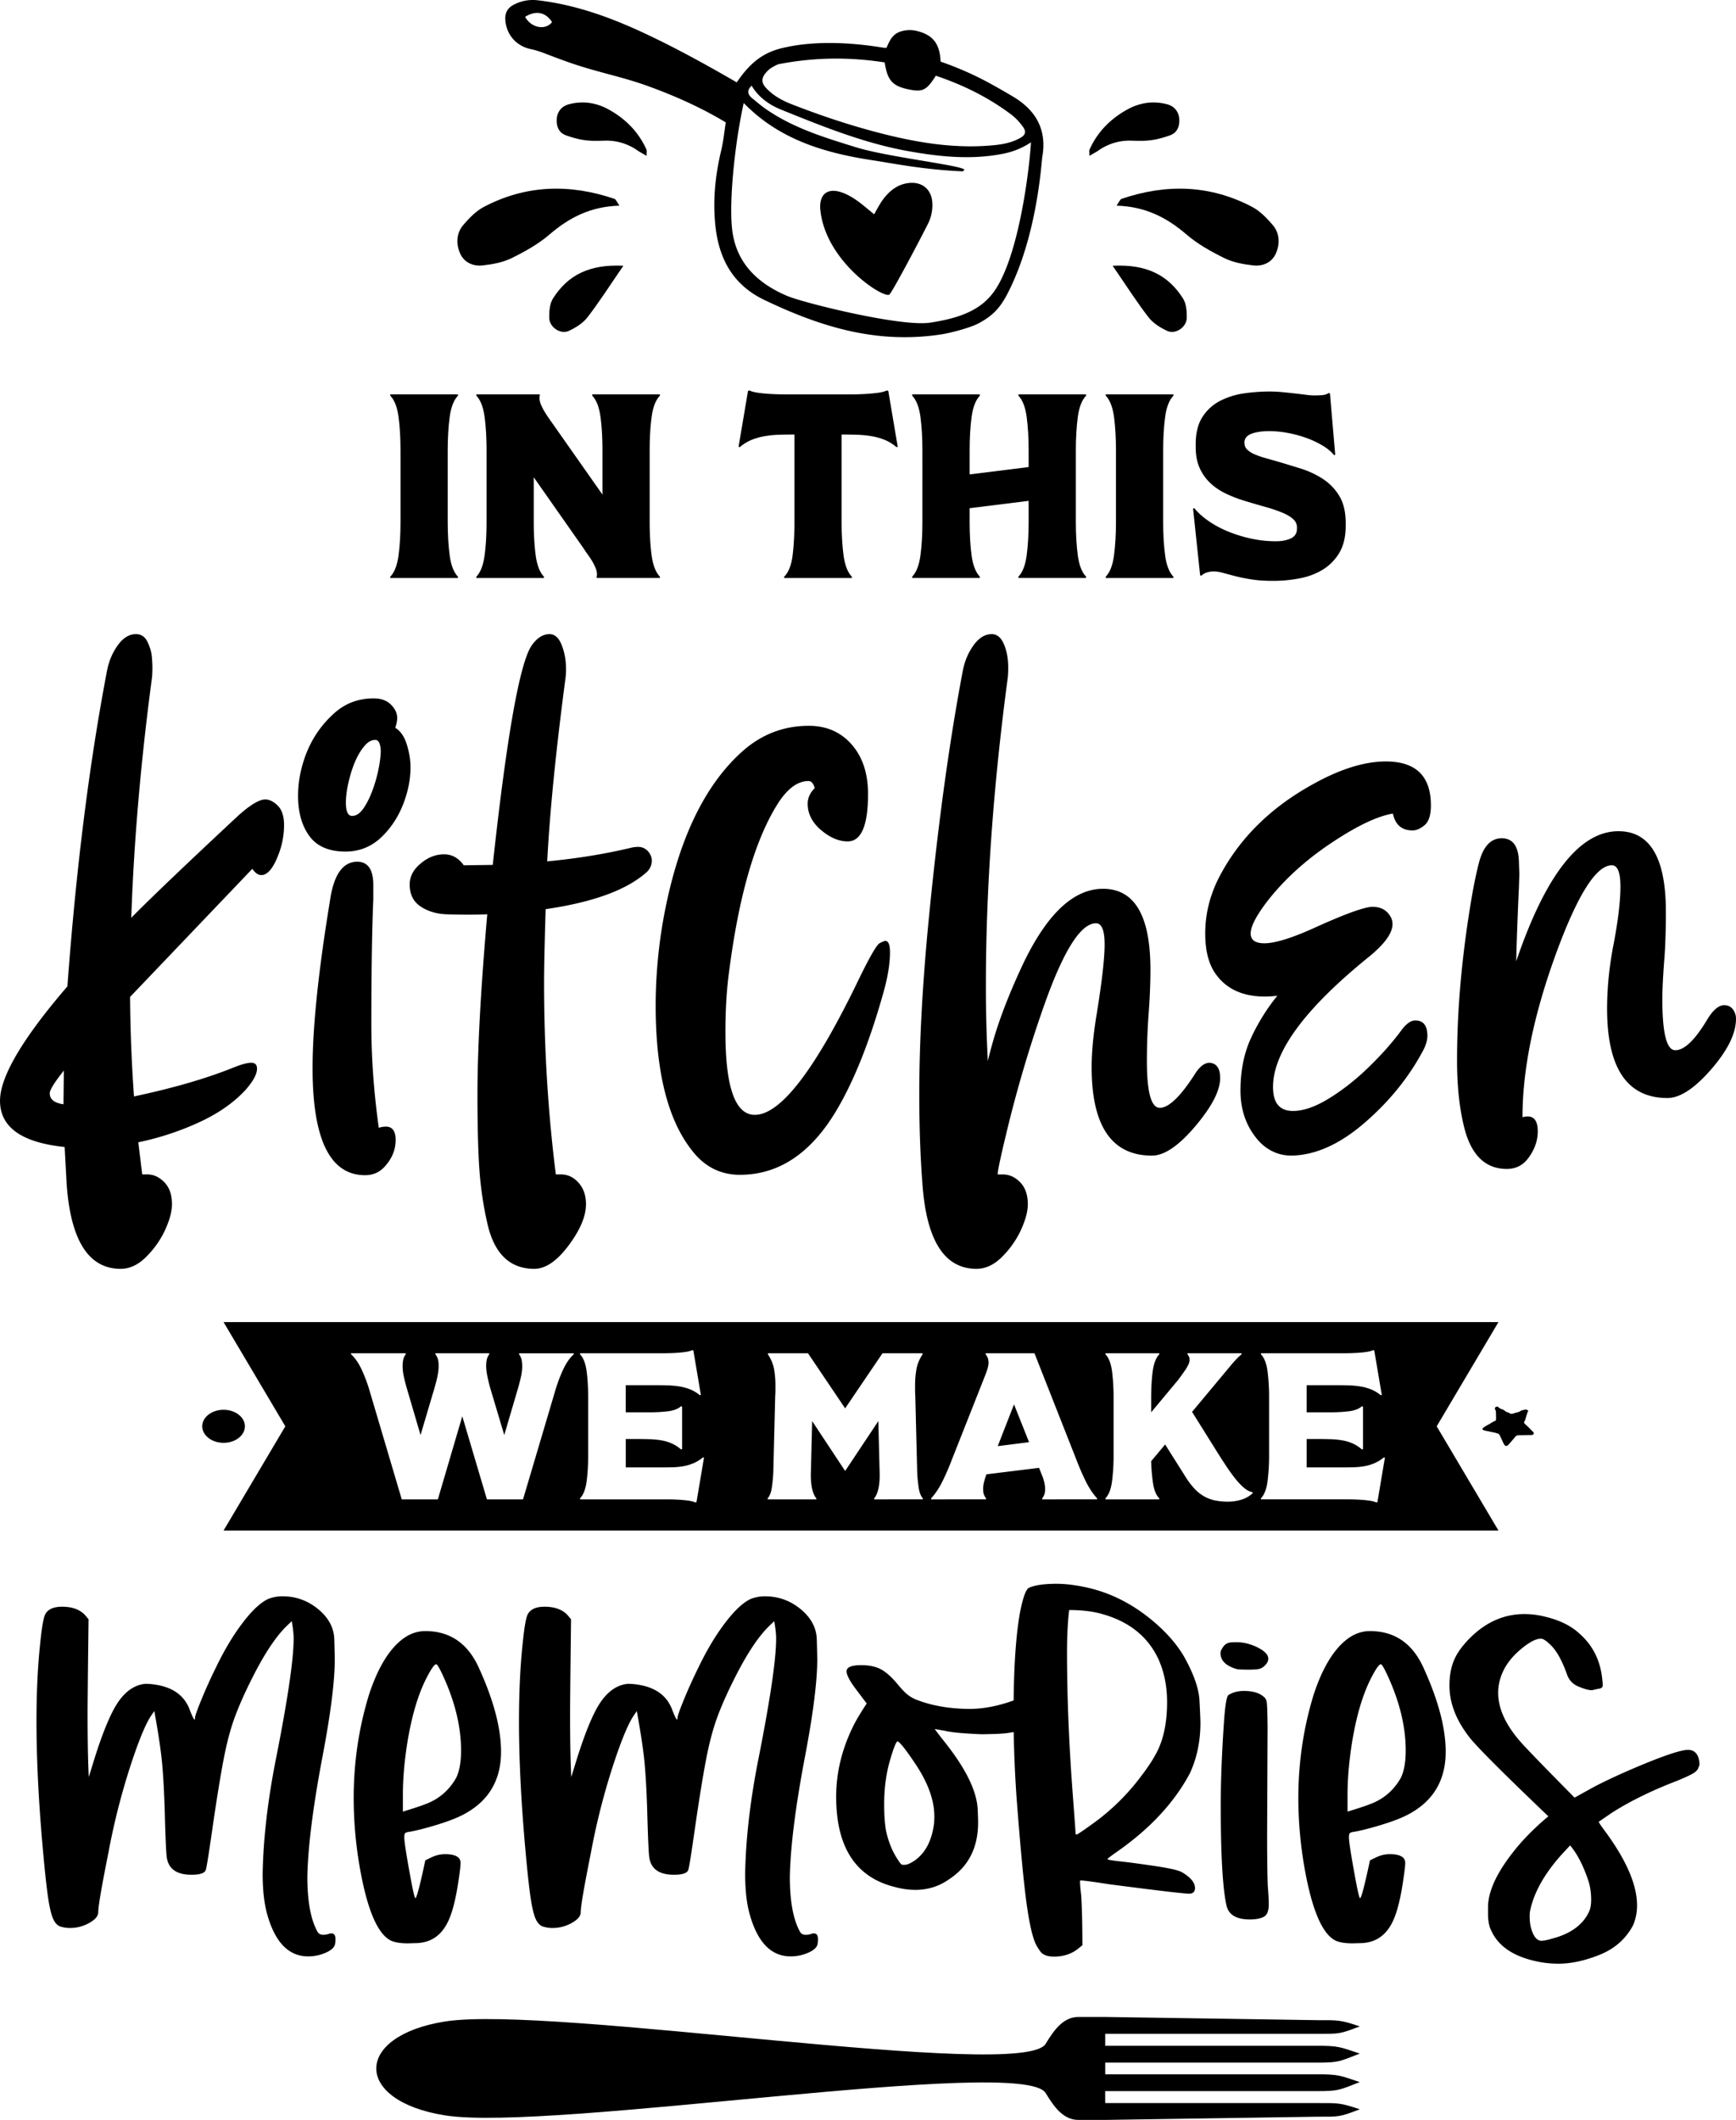 <svg id="Layer_1" data-name="Layer 1" xmlns="http://www.w3.org/2000/svg" viewBox="0 0 4163.99 5084.87"><defs><style>.cls-1{fill-rule:evenodd;}</style></defs><title>svg</title><path class="cls-1" d="M3417,5150.55c-49.16,19.05-49.48,21.65-102.61,21.65h-508v28.68h509.55c49.79,0,54.19-.83,101.09,14.92-49.16,19-49.48,17.79-102.61,17.79l-508,7.7h-64.51c-37.6,0-60.21-34.81-78.31-64.43-55.5-90.85-1186.39,93.64-1440.33,53.59-220.65-34.78-220-190.59,0-225.28,253.94-40,1384.82,144.47,1440.33,53.59,18.08-29.6,40.71-64.43,78.31-64.43h64.51l509.55,7.71c49.79,0,54.19-.83,101.09,14.9-49.16,19.05-49.48,17.81-102.61,17.81h-508v28.69h509.55c49.79,0,54.19,3,101.09,18.75-49.16,19.05-49.48,21.65-102.61,21.65h-508v28h509.55C3365.7,5131.8,3370.1,5134.81,3417,5150.55Z" transform="translate(-155.48 -156.42)"/><path d="M2586,388.53c-17.5-10.49-35.24-20.59-53.08-30.48a770.34,770.34,0,0,0-121.34-53.81c-1.69-42.46-17.93-63.65-55.77-73.27a71.16,71.16,0,0,0-41.48,1.52c-19,6.51-25.63,23.14-32.66,38.87-3.88-.33-6.45-.37-9-.78-77.37-12.71-167.78-17.3-243.79,1.87-47.15,11.89-76.84,38.29-106.26,81.57-72.91-42.27-145.55-82.32-220.63-117.47-81.72-38.26-166.1-69-256.64-79.43a98,98,0,0,0-55.79,9.68c-16.62,8.17-23.44,20.14-21.93,38.64,2.83,34.7,26.59,61.87,61.87,69,12.67,2.55,24.42,6.91,36.36,11.47,25.64,9.81,51.36,19.53,77.48,27.91,54.14,17.38,110,28.79,163.64,48.12,65,23.43,127.89,51.18,189.36,88.06-3.36,21.13-5.59,44.66-11,67.42-14.09,59-20.23,118-14.09,178.78,8.16,80.9,42.38,143.67,117.57,179.66,137.86,66,271,106,424.18,82.68,21.81-3.33,70.07-15.89,90.3-26.83,34.38-18.61,51.59-37.37,69.58-72.44,71.26-138.9,80.59-314.71,82.59-326C2667,468.35,2640.93,421.44,2586,388.53ZM1415,196.86c25.85-16.2,49.18-11.34,64.67,12.53C1464.06,229.85,1429.66,223.63,1415,196.86Zm584.29,127c4.94-4.64,20.31-12.78,23.59-13.43,84.81-16.64,169.78-17.61,254.66-4.25,6.27,42.42,18.49,56.32,55.28,64.2,35.59,7.63,44.56,3.47,67.34-32.29,65.51,22,125.8,51.79,180.38,92.69,11.33,8.49,20.77,18.87,29,30.42,7.69,10.77,5.49,18.81-5.56,25.29-22.62,13.26-47.94,17-73.24,19-81.74,6.71-161.86-5-241.05-24-80.54-19.41-159.08-45.21-236.21-75.43-22.88-9-43.81-20.66-60.67-38.81C1978.17,351.47,1983.63,338.58,1999.29,323.9Zm543.54,527.47c-29.18,43.76-75.26,67-157,79.1-69.24,10.24-301.71-47-342.68-64.41-71.48-30.4-123.53-80-131.89-162.39-7.11-70.08,7.36-206.42,28.09-300.16,85.32,87.81,193.72,119.72,308.33,137.26,51.68,7.91,121.93,22.3,212.61,26.46,2.87.13,6.49,1.13,8.2-4.13-10.66-10.63-184.63-30.16-259.36-53.26-76.05-23.5-151.3-46.3-217.21-92.24-11-7.66-21.14-16.52-31.62-24.91-11.37-9.09-14.37-19-2-30.71,16.64,27.65,41.67,45.69,70.62,57.4,99.77,40.37,199.65,80.83,306.33,99.85,73.27,13.06,146.92,20.64,221.14,7,24-4.39,46.8-11.85,71.95-28.38C2625,557.47,2600.92,764.23,2542.83,851.37Z" transform="translate(-155.48 -156.42)"/><path d="M1641.26,649.7c-69,2-120.53,28.57-167.7,69.16-26.92,23.17-59.2,41.13-91.3,56.88-20.86,10.24-45.48,14.66-68.91,17.3-23.09,2.59-44.95-7-54.51-29.27-9.79-22.87-8.9-48.26,8.11-68,14.15-16.41,30.31-33.2,49.13-43.1,101.25-53.26,206.54-55.66,313.67-19.12C1632.65,634.57,1634.19,639.55,1641.26,649.7Z" transform="translate(-155.48 -156.42)"/><path d="M1706.42,530.28c-9.86-5.8-16.06-8.95-21.72-12.87a129.07,129.07,0,0,0-80-23.55c-15.55.52-31.34.87-46.67-1.24s-30.37-6.35-44.88-11.55c-16.79-6-22.85-20.33-22.41-37.25.48-18.28,11.14-32.45,29.16-37.23,33-8.76,65.31-4.08,94.72,12,40.66,22.25,72.47,54,91.63,97C1707.3,517.87,1706.42,521,1706.42,530.28Z" transform="translate(-155.48 -156.42)"/><path d="M1650.71,793.86c-34.24,49.75-58.54,88.09-86.23,123.79-10.94,14.09-28.26,24.92-44.83,32.52-19.82,9.1-46.38-8.91-46.76-31.18-.27-15.58,1-33.94,8.85-46.43C1517.48,816,1569.6,789.81,1650.71,793.86Z" transform="translate(-155.48 -156.42)"/><path d="M2833.69,649.7c68.95,2,120.53,28.57,167.7,69.16,26.92,23.17,59.2,41.13,91.3,56.88,20.86,10.24,45.48,14.66,68.91,17.3,23.09,2.59,45-7,54.51-29.27,9.79-22.87,8.9-48.26-8.11-68-14.15-16.41-30.31-33.2-49.13-43.1-101.25-53.26-206.54-55.66-313.67-19.12C2842.3,634.57,2840.76,639.55,2833.69,649.7Z" transform="translate(-155.48 -156.42)"/><path d="M2768.53,530.28c9.86-5.8,16.06-8.95,21.72-12.87a129.07,129.07,0,0,1,80-23.55c15.55.52,31.34.87,46.67-1.24s30.37-6.35,44.88-11.55c16.79-6,22.85-20.33,22.41-37.25-.48-18.28-11.14-32.45-29.16-37.23-33-8.76-65.31-4.08-94.72,12-40.66,22.25-72.47,54-91.63,97C2767.65,517.87,2768.53,521,2768.53,530.28Z" transform="translate(-155.48 -156.42)"/><path d="M2824.24,793.86c34.24,49.75,58.54,88.09,86.23,123.79,10.94,14.09,28.26,24.92,44.83,32.52,19.82,9.1,46.38-8.91,46.76-31.18.27-15.58-1-33.94-8.86-46.43C2957.46,816,2905.35,789.81,2824.24,793.86Z" transform="translate(-155.48 -156.42)"/><path d="M2336.39,595.29c-23.47,2.25-41.41,14.23-56.44,31.45-11,12.58-18.62,27.35-27.68,43.72-24.89-20.15-47.11-41.32-76.33-52-36.38-13.35-56.94,4.86-52.64,43.12,14,124.78,153.41,212.33,165.59,201.27,7.21-6.54,70.54-125.94,92.51-169.81a98.59,98.59,0,0,0,10.33-50.22C2390,611,2367.9,592.27,2336.39,595.29Z" transform="translate(-155.48 -156.42)"/><path d="M1253.93,1102.42v3.14q-15.11,15.74-19.82,51t-4.72,80.52v171.11q0,45.28,4.72,80.52t19.82,51v3.14h-162.3v-3.14q15.09-15.72,19.81-51t4.72-80.52V1237q0-45.3-4.72-80.52t-19.81-51v-3.14Z" transform="translate(-155.48 -156.42)"/><path d="M1450.19,1102.42v3.14a22.07,22.07,0,0,0-.63,6.29q0,6.93,3.78,15.73a126.45,126.45,0,0,0,8.81,17q5,8.19,10.06,15.42c3.35,4.82,6.08,8.71,8.18,11.63l120.15,171.11V1237q0-45.3-4.71-80.52t-19.82-51v-3.14h162.3v3.14q-15.09,15.74-19.81,51t-4.72,80.52v171.11q0,45.28,4.72,80.52t19.81,51v3.14H1586.7v-3.14a22.11,22.11,0,0,0,.63-6.3q0-6.91-3.77-15.72a132.08,132.08,0,0,0-8.81-17q-5-8.16-10.38-15.41a123.48,123.48,0,0,1-7.86-11.64L1435.72,1301.2v107q0,45.28,4.72,80.52t19.82,51v3.14H1298v-3.14q15.09-15.72,19.81-51t4.72-80.52V1237q0-45.3-4.72-80.52t-19.81-51v-3.14Z" transform="translate(-155.48 -156.42)"/><path d="M2036.48,1539.63q15.72-15.72,20.13-51t4.41-80.52V1198.66q-20.14,0-38.06.63a247.5,247.5,0,0,0-34,3.46,153.2,153.2,0,0,0-30.83,8.81,101.28,101.28,0,0,0-28,17.3l-3.15-.63,22.65-134,3.14-1.26q8.18,3.78,21.71,5.66t30.82,2.83q17.29.94,37.12,1h150.35q19.82,0,37.11-1t31.14-2.83q13.83-1.89,22-5.66l3.15,1.26,22.64,134-3.14.63a101.62,101.62,0,0,0-28-17.3,152.22,152.22,0,0,0-31.14-8.81,256,256,0,0,0-34.28-3.46q-17.92-.61-38.06-.63v209.49q0,45.28,4.72,80.52t19.81,51v3.14h-162.3Z" transform="translate(-155.48 -156.42)"/><path d="M2505.77,1102.42v3.14q-15.09,15.74-19.81,51t-4.72,80.52v57.24l141.54-17.61V1237q0-45.3-4.72-80.52t-19.81-51v-3.14h162.3v3.14q-15.11,15.74-19.82,51T2736,1237v171.11q0,45.28,4.72,80.52t19.82,51v3.14h-162.3v-3.14q15.09-15.72,19.81-51t4.72-80.52v-50.33l-141.54,17.62v32.71q0,45.28,4.72,80.52t19.81,51v3.14h-162.3v-3.14q15.09-15.72,19.81-51t4.72-80.52V1237q0-45.3-4.72-80.52t-19.81-51v-3.14Z" transform="translate(-155.48 -156.42)"/><path d="M2970,1102.42v3.14q-15.11,15.74-19.82,51t-4.72,80.52v171.11q0,45.28,4.72,80.52t19.82,51v3.14H2807.72v-3.14q15.11-15.72,19.82-51t4.72-80.52V1237q0-45.3-4.72-80.52t-19.82-51v-3.14Z" transform="translate(-155.48 -156.42)"/><path d="M3020.35,1375.44q11.94,15.09,32.39,29.56a244.06,244.06,0,0,0,46.55,25.48,323.05,323.05,0,0,0,56,17.61,277.18,277.18,0,0,0,60.08,6.61q22,0,36.49-6.92t14.46-23.28v-3.14q0-11.94-9.75-20.45t-26.73-15.41a375.71,375.71,0,0,0-39.32-13.21q-22.34-6.29-47.49-13.84a324.36,324.36,0,0,1-46.87-17.93A147.3,147.3,0,0,1,3058.4,1315a111.64,111.64,0,0,1-25.47-36.17q-9.43-21.06-9.44-50v-6.29q0-41.52,16.67-66.68a110.56,110.56,0,0,1,42.78-38.38,182.62,182.62,0,0,1,57.24-17.61,434.31,434.31,0,0,1,60.71-4.4q15.11,0,30.83,1.57t29.88,3.14q14.15,1.59,26.1,3.15a158.39,158.39,0,0,0,20.13,1.57q9.45,0,18.56-.63a33.55,33.55,0,0,0,16-5l3.15.63q3.14,37.13,6.29,73.6t6.29,73.6l-2.51,1.26q-10.71-13.21-28.94-23.9a229.41,229.41,0,0,0-39.64-18.25,281.74,281.74,0,0,0-44.35-11.63,243,243,0,0,0-42.46-4.09q-25.8,0-42.77,6.29t-17,21.39q0,10.07,6.29,16.35a55.91,55.91,0,0,0,16.67,11,179.89,179.89,0,0,0,24.54,8.81q14.14,4.1,29.88,8.49,27.67,8.19,56.93,17.3a215.49,215.49,0,0,1,53.47,24.85,127.6,127.6,0,0,1,39.63,40.89q15.4,25.17,15.41,65.42v6.29q0,39-15.09,64.49a116.62,116.62,0,0,1-39.64,40.57q-24.53,15.1-55.67,21.07a337.6,337.6,0,0,1-63.85,6q-29.58,0-51.58-3.46t-39-7.86q-17-4.39-29.57-7.87a86.63,86.63,0,0,0-22.64-3.46,53.7,53.7,0,0,0-15.73,2.52,31.36,31.36,0,0,0-13.21,7.55l-3.14-.63-17-160.42Z" transform="translate(-155.48 -156.42)"/><path d="M444.93,3199.86q-115.64,0-129.69-204.86l-4.71-87.39q-155.05-16-155-110.89,0-86.46,161.64-274.41,31-422,94.9-756.52,6.59-34.74,25.85-61.54t43.7-26.8q18.8,0,27.73,18.79t10.32,35.25c.93,11,1.42,19.58,1.42,25.85,0,8.77-.33,16.61-.93,23.48q-40.44,302.61-49.82,577,70.48-71.43,252.81-241.51,46-42.28,68.59-42.3,15,0,30.07,15t15,47a195.08,195.08,0,0,1-13.16,69.54q-18.79,49.85-41.35,49.82-11.28,0-21.6-15L467.48,2547.67q.91,121.26,9.4,238.7,141-30.07,236.82-68.59,30.07-12.22,44.16-12.23c9.39,0,14.11,4.71,14.11,14.11q0,19.73-27.27,50.74-43.23,47-113.72,78.94a676.77,676.77,0,0,1-143.77,47l9.39,77.06h12.23q22.56,0,40.86,18.8T568,3044.81q0,28.2-19.73,68.6A224.24,224.24,0,0,1,503.17,3174Q475.92,3199.83,444.93,3199.86Zm-137.21-394.7.93-80.82q-33.82,42.33-33.83,54.51Q274.82,2800.5,307.72,2805.16Z" transform="translate(-155.48 -156.42)"/><path d="M984.15,2199q-59.24,0-86.48-37.13t-27.24-96.32a273.62,273.62,0,0,1,3.76-45.11q16.92-93,80.82-151.31,40.41-37.59,96.81-37.59,26.31,0,41.35,15t15,32q0,10.37-4.71,23.5,18.79,11.28,27.73,39.94t8.93,55q0,38.57-14.1,78.94-17.86,51.72-54.51,87.41T984.15,2199Zm47,776.24q-125.93,0-125.93-256.56,0-147.51,41.35-399.39,13.16-95.87,65.79-95.86,37.59,0,38.51,53.56v36.66q-4.69,110-4.68,300.72,0,119.35,17.84,247.15a60.19,60.19,0,0,1,16.92-2.81q23.49,0,23.5,32,0,34.77-25.38,63Q1060.26,2975.3,1031.14,2975.27Zm-31-861.77q14.1,0,26.31-16.92,18.79-26.31,32-74.23,9.4-35.7,10.35-63.9-1-27.26-13.15-27.27-14.14,0-26.32,15-21.64,25.41-34.78,74.25-9.4,34.77-9.4,61.08Q985.08,2113.5,1000.12,2113.5Z" transform="translate(-155.48 -156.42)"/><path d="M1437,3199.86q-88.34,0-112.77-109.94a848.11,848.11,0,0,1-18.8-127.34q-4.7-65.29-4.69-180.9,0-162.58,23.49-432.29-20.68.95-42.28.93-31.05,0-57.34-.93-35.71-1.87-61.1-19.26T1138.16,2278q0-30.07,29.15-52.63,24.43-19.74,53.55-19.75,28.2,0,47,26.32l69.54-.93q50.74-467.06,94-527.22,18.8-26.31,42.3-26.31,18.8,0,29.12,26.31t10.35,57.34c0,6.89-.33,13.46-1,19.72q-34.77,262.23-44.16,441.69,108-10.31,202-32.88a74,74,0,0,1,16-1.88q16.9,0,27.24,15a31.63,31.63,0,0,1,5.64,17.84q0,17.89-15,30.07-71.43,62-239.63,86.46-3.75,124.05-3.76,175.75,0,236.82,28.2,460.48h12.2q22.56,0,39.47,16.92,20.67,20.67,20.68,54.5,0,43.23-41.82,99.16T1437,3199.86Z" transform="translate(-155.48 -156.42)"/><path d="M1930.24,2974.32q-70.52,0-115.6-59.19-86.46-110-86.46-346.79a1188.39,1188.39,0,0,1,26.31-247.14q53.57-250.92,185.15-365.58,67.65-58.27,156-58.27,56.39,0,94,35.71,47.89,46.1,47.92,127.81,0,113.74-48.87,113.72-31.95,0-63.9-27.24t-32-63q0-20.68,16.91-37.59-4.69-16.92-15-16.92-40.39,0-76.1,58.27-79.92,129.68-114.66,401.26-8.49,63.92-8.46,142.85,0,198.32,70.49,198.3,92.1,0,247.15-320.47,41.34-85.48,52.16-91.15t13.62-5.64q11.28,0,11.28,27.25,0,41.34-16,97.73-48.87,173.9-110.89,279.12Q2071.2,2974.34,1930.24,2974.32Z" transform="translate(-155.48 -156.42)"/><path d="M2497.67,3199.86q-115.62,0-129.69-204.86-7.52-97.74-7.51-213.32,0-173.85,19.72-389.06,33.82-359,84.58-626.83,6.57-34.74,25.85-61.54t43.69-26.8q18.8,0,29.12,24t10.35,55.92q0,13.15-.93,23.48-52.62,392.82-52.62,740.53,0,91.2,4.68,180.44,2.82-14.07,14.11-53.56,21.58-73.29,62-161.63,89.23-198.3,200.15-198.31,113.72,0,113.73,193.59,0,46.1-3.76,98.69-4.74,61.08-4.71,121.22,0,111.87,31,111.84,32.86,0,86.46-84.58,15.95-23.49,32.88-23.5,25.36,1.88,25.38,36.66,0,45.11-59.68,115.6t-103.83,70.47q-144.74,0-144.73-212.38,0-54.51,12.21-127.81Q2805,2471.56,2805,2421.74q0-50.74-20.67-50.75-53.57,0-121.22,188a3058.19,3058.19,0,0,0-94.93,320.47q-19.72,81.75-19.72,94h12.2q23.51,0,41.82,18.8t18.33,52.62q0,28.2-19.72,68.6a224.27,224.27,0,0,1-45.14,60.63Q2528.67,3199.83,2497.67,3199.86Z" transform="translate(-155.48 -156.42)"/><path d="M3254,2928.28q-23.53,0-42.3-8.47-26.32-11.26-46-37.59-34.8-46-34.78-109.94,0-72.36,25.85-127.34a484.88,484.88,0,0,1,62.48-100.08,258.65,258.65,0,0,1-30.07,1.88q-80.82,0-119.34-56.39-23.52-34.77-23.5-94.92,0-74.2,37.59-142.85,72.36-133.44,220.85-215.19,97.74-54.51,174.8-54.51,108,0,108.06,105.26,0,34.77-15,47.45t-29.13,12.69q-38.57,0-47-40.42-56.39,9.39-148.49,71t-152.24,138.62q-40.44,52.62-40.42,78,0,23.52,32.9,23.5,38.51,0,121.22-37.59,110-49.8,138.16-49.82,31,0,44.16,25.39a35.33,35.33,0,0,1,3.75,16q0,32.93-58.26,79.89-228.36,185.14-228.35,311,0,57.36,47.92,57.34,37.59,0,86.45-30.07t94.91-74.72q46-44.62,78-87.87,17.85-24.43,33.83-24.44,29.13,0,29.15,36.67,0,16-10.35,35.71-51.69,96.8-140.5,173.38T3254,2928.28Z" transform="translate(-155.48 -156.42)"/><path d="M3769.72,2960.24q-76.16,0-101.5-96.81-17.88-69.54-17.86-163.52,0-190.74,37.59-405,7.52-40.41,14.11-65.78,15-62,55.43-62t41.35,58.26l.95,27.24-.95,31q-4.7,101.49-6.57,178.55,106.17-312,245.27-312,113.72,0,113.72,192.64,0,67.66-3.76,114.65-4.72,62-4.71,95.86,0,122.16,31,122.17,32.85,0,77.06-74.23,20.67-33.84,40.4-33.84,13.16,0,20.67,9.87a36.92,36.92,0,0,1,7.52,23q0,52.64-59.68,121.25T4155,2790.13q-144.72,0-144.72-214.27,0-76.08,16-156.93,16-84.57,16-136.27,0-50.76-20.67-50.75-56.4,0-134.4,213.34-79.89,219.9-79.87,390.94a52.33,52.33,0,0,1,12.2-1.88q24.43,0,24.44,35.71t-25.36,67.66Q3799.8,2960.24,3769.72,2960.24Z" transform="translate(-155.48 -156.42)"/><path d="M2548.66,3625.15l75.1-9.51L2587.71,3525ZM742.88,3577.58c0-21.87-22.89-39.61-51.14-39.61s-51.14,17.74-51.14,39.61,22.9,39.62,51.14,39.62S742.88,3599.46,742.88,3577.58Zm3089.32,12.78c-5.69-5.46-10.87-11.27-16.88-16.51-3.53-3.08-6-5.67-2.24-9.5.21-.22.2-.57.29-.86,1.7-5.61,3.32-11.24,5.12-16.82a62.92,62.92,0,0,1,2.73-6.16,7.54,7.54,0,0,0-7.72-2.77c-3.66.71-7.95,1.21-10.57,3-4.9,3.37-11.11,3.81-16.58,5.8-4.19,1.53-8.46,1.8-11.73-1.6a2.17,2.17,0,0,0-1-.35c-4.36-.73-7.31-3-10.27-5.38a9.1,9.1,0,0,0-2.67-1.56c-4.27-1.39-8.27-3.09-11.16-6a4.8,4.8,0,0,0-5.14-.93,4.71,4.71,0,0,0-2.87,6.46c.74,1.35,1.92,2.72,2,4.1q.49,10.05.38,20.11a4,4,0,0,1-2.12,3.28c-6.62,2.18-11.27,6.46-17.2,9.36a72.35,72.35,0,0,0-11,6.86c-3.37,2.47-2.43,5.3,1.94,6.51,3,.84,6.2,1.39,9.32,2.05,4.76,1,9.55,2,14.3,3a57.48,57.48,0,0,1,6.94,1.86c2,.72,4.69,1.49,5.49,2.82,2.48,4.1,4.18,8.48,6.22,12.74,1.77,3.71,3.34,7.49,5.46,11.08,2.77,4.66,6.58,5,10.43.74,5.55-6.09,11-12.28,16-18.65,2.41-3,5.3-4.23,9.78-4.21,9,.05,18.08-.2,27.12-.33,2.69,0,5.65.22,7.12-2.07S3834.22,3592.31,3832.2,3590.36Zm-82.5-262.74h-3058l148.14,250-148.14,250h3058l-148.14-250Zm-2218,77.22q-14.52,13-25.78,37.3a374.17,374.17,0,0,0-19.78,53.83l-76.11,256.86h-86.62l-59.08-199.28-58.59,199.28h-86.62L1043.06,3496a375.36,375.36,0,0,0-19.78-53.83q-11.26-24.27-25.79-37.3v-2.5h131.19v2.5a34.17,34.17,0,0,0-6.51,15.52,83,83,0,0,0-.75,19.53,130.75,130.75,0,0,0,3.25,21q2.5,10.51,5,20l34.55,117.66,30.54-103.14v.5q2.51-9,6-21.53a222.25,222.25,0,0,0,5.51-25.29,102.74,102.74,0,0,0,1-24.53q-1-11.76-7.51-19.78v-2.5H1329v2.5a34.66,34.66,0,0,0-6.51,16,79.65,79.65,0,0,0-.5,20,168.14,168.14,0,0,0,3.5,21.53q2.5,11,5,20.53L1365,3598.61,1399.56,3481q2.49-9.51,5-20a130.78,130.78,0,0,0,3.26-21,83,83,0,0,0-.75-19.53,34.28,34.28,0,0,0-6.51-15.52v-2.5h131.18Zm294.41,354.5-2.5,1q-6.51-3-17.27-4.51t-24.54-2.25q-13.77-.75-29.54-.75H1546.76v-2.5q12-12.51,15.77-40.56t3.76-64.09V3509.49q0-36.06-3.76-64.09t-15.77-40.56v-2.5h198q15.78,0,29.54-.75t24.54-2.26q10.76-1.5,17.27-4.5l2.5,1,18,106.65-2.5.5a88.76,88.76,0,0,0-22.79-13.77,120.26,120.26,0,0,0-25-7,208.78,208.78,0,0,0-27.79-2.75q-14.54-.49-31-.51h-71.1V3544h57.08a359.27,359.27,0,0,0,44.56-2.51q20-2.49,31-12l2.51,1v101.64l-2.51,1a88.89,88.89,0,0,0-22.53-14.52,107.88,107.88,0,0,0-24.28-7.26,194.75,194.75,0,0,0-27-2.75q-14.26-.49-30.79-.5h-28v68.09H1735q16.52,0,31-.25a184.38,184.38,0,0,0,27.79-2.5,111.27,111.27,0,0,0,25-7.26,94.52,94.52,0,0,0,22.78-14l2.5.5Zm542.76-6.51H2252.25v-2.5q7-8,10.51-24.79t2.51-40.81l-3-119.66-79.61,119.66-79.11-119.66-3,119.66q-1,24,2.51,40.81t10.51,24.79v2.5H1996.89v-2.5q7-8,9.76-24.79a349.76,349.76,0,0,0,3.76-40.81l4.5-180.75c.33-4,.5-7.92.5-11.77v-11.76a226.32,226.32,0,0,0-3.25-40.06q-3.26-18-14.77-35.55v-2.5h96.13l89.13,132.18,89.63-132.18h96.13v2.5q-11.52,17.53-14.77,35.8a227.53,227.53,0,0,0-3.25,39.81v11.76c0,3.85.16,7.76.5,11.77l4.5,180.75a345.44,345.44,0,0,0,3.76,40.81q2.74,16.78,9.76,24.79Zm418.08,0H2655.31v-2.5a34.08,34.08,0,0,0,4.75-8.27q2.27-5.25,2.26-14.27a72.66,72.66,0,0,0-1.75-14.77,117.07,117.07,0,0,0-6.26-19.27l-6.51-16.53-126.18,15.53-.5,1a174.72,174.72,0,0,0-5.76,19.52,68.54,68.54,0,0,0-1.75,14.52q0,9,2.25,14.27a33.43,33.43,0,0,0,4.76,8.27v2.5H2388.93v-2.5q16-17.52,28.29-43.06T2438,3659.2l81.12-205.29q5-13,6.25-19.28a55.12,55.12,0,0,0,1.26-8.26q0-8.51-2.26-13.52a35.32,35.32,0,0,0-4.75-8v-2.5h117.16l101.14,256.86q8.52,22.53,20.78,48.07t28.29,43.06Zm373-14.52a71.06,71.06,0,0,1-28.54,15.77,112.12,112.12,0,0,1-29.54,4.26,156.88,156.88,0,0,1-32.29-3,89.81,89.81,0,0,1-26.79-10.26,100,100,0,0,1-23.53-19.28,194,194,0,0,1-22-30l-47.06-74.61-33.55,40.06a439.59,439.59,0,0,0,4.76,54.58q3.75,23.53,14.77,34.55v2.5H2807v-2.5q12-12.51,15.77-40.56a487.93,487.93,0,0,0,3.76-64.09V3509.49a487.93,487.93,0,0,0-3.76-64.09q-3.75-28-15.77-40.56v-2.5H2936.2v2.5q-12,12.52-15.77,40.56t-3.76,64.09V3544l65.09-78.11q3-4,7.51-10.27t9-12.77a87.33,87.33,0,0,0,7.51-13q3-6.51,3-11,0-5.51-1.5-8.51a31.31,31.31,0,0,0-3.51-5.51v-2.5h129.69v2.5a147.81,147.81,0,0,0-12,11.27q-6,6.26-11.52,12.76L3014.81,3543l60.08,96.13q11,17.53,21.79,33.8t21.27,29.54a160.46,160.46,0,0,0,21,22.28q10.51,9,21,11Zm299.42,21-2.5,1q-6.51-3-17.28-4.51t-24.53-2.25q-13.78-.75-29.54-.75H3180v-2.5q12-12.51,15.77-40.56a487.93,487.93,0,0,0,3.76-64.09V3509.49a487.93,487.93,0,0,0-3.76-64.09q-3.75-28-15.77-40.56v-2.5h198q15.76,0,29.54-.75t24.53-2.26q10.77-1.5,17.28-4.5l2.5,1,18,106.65-2.51.5a88.54,88.54,0,0,0-22.78-13.77,120.43,120.43,0,0,0-25-7,208.78,208.78,0,0,0-27.79-2.75q-14.53-.49-31.05-.51h-71.1V3544h57.08a359.33,359.33,0,0,0,44.57-2.51q20-2.49,31-12l2.5,1v101.64l-2.5,1a89.24,89.24,0,0,0-22.53-14.52,107.81,107.81,0,0,0-24.29-7.26,194.61,194.61,0,0,0-27-2.75q-14.28-.49-30.8-.5h-28v68.09h78.61q16.53,0,31-.25a184.38,184.38,0,0,0,27.79-2.5,111.19,111.19,0,0,0,25-7.26,94.14,94.14,0,0,0,22.78-14l2.51.5Z" transform="translate(-155.48 -156.42)"/><path d="M894.43,4849q-69.24,0-97.59-99.3-11.36-39.15-11.35-99.29,2.25-126.54,32.33-277.47,42-212.2,42-286.55,0-15.32-4.55-41.42l-11.91,11.35q-39.15,38-82.84,124.82-26.68,52.79-42,94.48t-26.66,100.73q-11.36,59-26.67,164.54-13.07,91.36-15.89,99.87-2.85,12.49-34.62,12.47-55,0-59.57-44.82-2.29-23.25-4.55-109.51-2.28-71.46-6.52-115.75T525.6,4260.56l-8.51,12.49q-17.6,27.26-42,98.73a1644.14,1644.14,0,0,0-59.58,228.66q-24.4,122-24.4,142.44,0,11.93-15.34,22.12A93,93,0,0,1,323,4780.89a72.43,72.43,0,0,1-20.42-2.84q-12.48-2.82-19.86-19.57T269.69,4700q-5.67-41.71-12.47-120Q243,4416.61,243,4285.54,243,4180,252.11,4096q5.65-55.62,11.92-67.53,9.63-18.13,40.28-18.15,35.73,0,54.47,19.29l9.09,10.78q-2.3,194.64-2.29,225.27,0,98.73,2.85,153.19l9.65-31.21q28.35-93,53.33-136.73,29.49-51.06,72.07-55.62a149.37,149.37,0,0,1,26.66,2.27q63,10.23,81.14,61.86,8.51,21.56,10.79,21.56c.74,0,1.12-1.33,1.12-4q0-6.21,15.32-43.68t35.19-77.73q30.06-62.42,64.1-107t61.3-57a92.09,92.09,0,0,1,34-6.25q48.23,0,85.66,30.92t38.58,72.63q1.14,41.71,1.14,47.38,0,78.89-29.49,233.78-34,179.31-36.31,287.68,0,88.52,24.38,132.2,4,7.4,14.2,7.39,6.78,0,16.45-3.4h2.84q9.64,0,9.65,14.17a73.35,73.35,0,0,1-1.14,11.91q-3.42,14.74-33.47,24.41A102.32,102.32,0,0,1,894.43,4849Z" transform="translate(-155.48 -156.42)"/><path d="M1133.74,4817.77q-24.4,0-38.6-5.67-48.8-21-76-172.5a975.34,975.34,0,0,1-15.31-169.66q0-129.37,36.87-249.1,30.09-91.35,76-129.37,27.22-22.69,59-22.7,89.64,0,129.38,90.23,52.2,115.18,52.2,199.17,0,107.27-97.6,154.33-22.7,10.8-59.3,21.85t-61,15.6c-6.45.76-10.41,1.89-11.92,3.41s-2.26,4.92-2.26,10.21q0,14.19,13,85.68,10.77,60.15,13.63,60.14,4.5,0,23.82-90.79l15.32-7.37a74.86,74.86,0,0,1,31.79-7.38q37.41,0,37.43,21,0,11.34-6.22,51.06-9.68,61.29-24.41,90.79-23.84,48.79-74.91,50.51Zm-11.91-316q37.41-11.35,53.33-17.6,49.36-18.14,74.89-64.12,11.35-24.39,11.35-64.68,0-86.25-44.26-181.58-11.92-25.52-15.31-25.54-6.25,0-22.71,31.79-31.21,60.15-47.08,159.43-10.21,66.39-10.21,122Z" transform="translate(-155.48 -156.42)"/><path d="M2051.75,4849q-69.24,0-97.59-99.3-11.36-39.15-11.35-99.29,2.25-126.54,32.33-277.47,42-212.2,42-286.55,0-15.32-4.54-41.42l-11.92,11.35q-39.15,38-82.84,124.82-26.68,52.79-42,94.48t-26.67,100.73q-11.36,59-26.67,164.54-13,91.36-15.89,99.87-2.85,12.49-34.61,12.47-55,0-59.58-44.82-2.28-23.25-4.55-109.51-2.28-71.46-6.51-115.75t-18.45-122.57l-8.51,12.49q-17.6,27.26-42,98.73a1644.14,1644.14,0,0,0-59.58,228.66q-24.4,122-24.4,142.44,0,11.93-15.33,22.12a93,93,0,0,1-52.77,15.89,72.33,72.33,0,0,1-20.42-2.84q-12.5-2.82-19.86-19.57T1427,4700q-5.68-41.71-12.48-120-14.2-163.41-14.19-294.48,0-105.53,9.09-189.52,5.64-55.62,11.91-67.53,9.64-18.13,40.28-18.15,35.73,0,54.47,19.29l9.09,10.78q-2.28,194.64-2.28,225.27,0,98.73,2.84,153.19l9.65-31.21q28.35-93,53.33-136.73,29.49-51.06,72.07-55.62a149.29,149.29,0,0,1,26.66,2.27q63,10.23,81.14,61.86,8.51,21.56,10.79,21.56c.74,0,1.12-1.33,1.12-4q0-6.21,15.32-43.68T1831,4155.6q30.06-62.42,64.11-107t61.29-57a92.09,92.09,0,0,1,34-6.25q48.24,0,85.67,30.92t38.58,72.63q1.14,41.71,1.14,47.38,0,78.89-29.49,233.78-34.07,179.31-36.32,287.68,0,88.52,24.39,132.2,4,7.4,14.19,7.39,6.78,0,16.45-3.4h2.85c6.42,0,9.65,4.72,9.65,14.17a73.35,73.35,0,0,1-1.14,11.91q-3.43,14.74-33.48,24.41A102.27,102.27,0,0,1,2051.75,4849Z" transform="translate(-155.48 -156.42)"/><path d="M2350.64,4689.53a187,187,0,0,1-48.23-6.81q-141.3-34.59-141.29-216.75,0-87.37,42-171.36,9.65-19.27,31.21-52.21l-24.38-32.33q-23.85-31.2-23.85-44.83,0-14.74,35.18-14.75,28.95,0,47.66,10.21t39.72,35.75q14.18,17,23.26,24.41a84.8,84.8,0,0,0,21.58,12.47q56.73,22.13,129.93,22.12,57.87-.54,125.4-28.93,23.83-15.89,48.23-15.89c6.8,0,14,2.08,21.57,6.24q14.73,10.22,14.74,25a68.53,68.53,0,0,1-4,22.7q-5.68,10.22-30.65,23.26-34.6,18.16-83.4,25-15.91,2.85-65.27,3.4-68.1-2.82-89.08-8.51l-23.26-4q0,1.14,25.54,33.47,72.61,92,77.17,156.61,1.13,23.84,1.13,34,0,90.24-68.65,135.63Q2396.59,4689.54,2350.64,4689.53Zm-25-60.14q7.92,0,22.12-9.09,40.29-27.21,48.23-90.79.57-7.92.57-16.45,0-56.73-43.7-123.12-34.62-52.19-44.26-56.75-5.1,0-18.16,44.84-14.17,48.23-14.17,106.1,0,39.16,4.54,64.12,9.08,40.88,28.93,69.79,6.79,11.35,10.79,11.35Z" transform="translate(-155.48 -156.42)"/><path d="M2683.64,4849.54q-23.85,0-32.91-12.47a153.63,153.63,0,0,1-9.09-14.19q-13.07-23.85-23.55-99T2594,4470.52q-7.38-103.85-7.36-204.28,0-155.46,15.31-241.73,10.78-54.47,21.56-59.58,21-9.6,66.4-9.63,31.77,0,73.19,9.07,83.4,18.74,154.91,77.74,48.78,40.29,76,85.12,36.3,64.14,38.57,108.09t2.28,53.62q0,66.41-25.54,121.42-56.17,105-174.77,187.82-22.7,15.91-22.7,17.6t22.7,4.52q32.91,3.42,82.84,10.79,60.72,8.53,73.77,16.46,30.63,18.16,30.65,37.45,0,13.64-14.19,13.62-18.16,0-192.35-22.71-58.46-9.06-68.1-9.07c-.76,0-1.12,1.15-1.12,3.41q0,10.22,2.82,32.33,2.82,46,2.84,119.73l-11.91,9.65Q2716.55,4849.54,2683.64,4849.54Zm53.89-292.78q3.42,0,45.4-30.65a529.21,529.21,0,0,0,110.65-110.64q29.49-38.56,42-67.53,19.28-44.8,19.3-108.94,0-56.16-20.42-102.12-39.17-85.11-143.56-111.23-30.66-7.35-70.93-7.37-5.1,43.13-5.1,101.56,0,158.31,13.61,338.75,6.79,90.22,6.81,94.21C2735.27,4555.44,2736,4556.76,2737.53,4556.76Z" transform="translate(-155.48 -156.42)"/><path d="M3149.39,4161.26q-18.16,0-26.67-1.12-39.72-11.36-39.71-38.6c0-4.52,2.64-10.21,7.94-17a23.7,23.7,0,0,1,15.88-8.51,142.45,142.45,0,0,1,14.75-.58q21.57,0,44.27,9.65,31.77,14.2,31.77,30.09,0,8.52-9.07,17a27.56,27.56,0,0,1-11.91,7.1Q3169.82,4161.27,3149.39,4161.26Zm4,599.2q-47.11,0-55.61-31.77-14.21-60.13-14.19-242.86,0-87.37,7.94-202,4-57.3,10.79-61.86,15.32-9.64,36.88-9.65,31.77,0,47.67,14.19c3.76,2.65,6.13,7.1,7.07,13.35s1.62,26.19,2,59.84l-1.13,253.65q0,91.35,1.7,128.24,2.27,27.81,2.27,42.54,0,23.85-12.2,30.09T3153.37,4760.46Z" transform="translate(-155.48 -156.42)"/><path d="M3399.6,4817.77q-24.42,0-38.6-5.67-48.8-21-76-172.5a975.37,975.37,0,0,1-15.32-169.66q0-129.37,36.88-249.1,30.09-91.35,76-129.37,27.24-22.69,59-22.7,89.64,0,129.38,90.23,52.2,115.18,52.19,199.17,0,107.27-97.59,154.33-22.71,10.8-59.31,21.85t-61,15.6q-9.66,1.14-11.91,3.41c-1.52,1.52-2.26,4.92-2.26,10.21q0,14.19,13,85.68,10.78,60.15,13.64,60.14,4.5,0,23.82-90.79l15.31-7.37a74.86,74.86,0,0,1,31.79-7.38q37.43,0,37.44,21,0,11.34-6.23,51.06-9.66,61.29-24.4,90.79-23.84,48.79-74.91,50.51Zm-11.91-316q37.41-11.35,53.33-17.6,49.36-18.14,74.89-64.12,11.36-24.39,11.35-64.68,0-86.25-44.26-181.58-11.92-25.52-15.32-25.54-6.24,0-22.7,31.79-31.23,60.15-47.08,159.43-10.21,66.39-10.21,122Z" transform="translate(-155.48 -156.42)"/><path d="M3893.18,4866.58a255,255,0,0,1-40.86-3.41q-90.81-15.91-118.58-73.21-9.09-16.46-9.08-42.56v-15.87q0-55.62,59-131.09,34.6-44.8,85.68-87.38-166.26-158.85-190.08-190.64-47.11-60.72-47.1-123.14,0-38,13-65.24,11.36-23.85,36.88-49.37,57.29-56.73,129.94-56.74a208.89,208.89,0,0,1,51.63,6.81q51,12.5,80.58,40.28,47.65,42,54.47,108.94,1.14,10.22,1.14,14.76,0,6.81-8.53,8.23t-17,3.68q-10.79,0-28.93-7.37-22.71-7.92-30.65-28.95-17.59-49.91-38.58-70.92-16.45-16.46-24.4-16.46-17.6,0-46.54,23.84t-42.55,50.78q-13.62,27-13.61,55.32,0,60.15,61.28,126,27.81,30.08,122,125.4l35.75-19.86q31.17-17.58,90.21-43.69,117.44-51,146.4-51.06,24.95.57,27.22,32.91a16.25,16.25,0,0,1-2.82,9.65q0,4-7.1,10.21t-41.15,20.42q-93.63,35.76-160,78.31l-30.63,21q0,2.28,18.16,26.69,73.76,101.55,73.77,173.62a119.29,119.29,0,0,1-9.65,48.23q-26.13,48.8-79.73,70.37T3893.18,4866.58Zm-40.28-55.06q8.51,0,25.52-5.1,67.51-17.6,89.09-65.82,4.53-10.76,4.54-27.23,0-25.53-6.8-46-18.16-54.48-43.7-84.55L3900,4606.13q-62.42,70.35-74.89,136.17c-.38,3.8-.56,7.76-.56,11.93a120.49,120.49,0,0,0,2.26,22.68Q3835.3,4811.51,3852.9,4811.52Z" transform="translate(-155.48 -156.42)"/></svg>